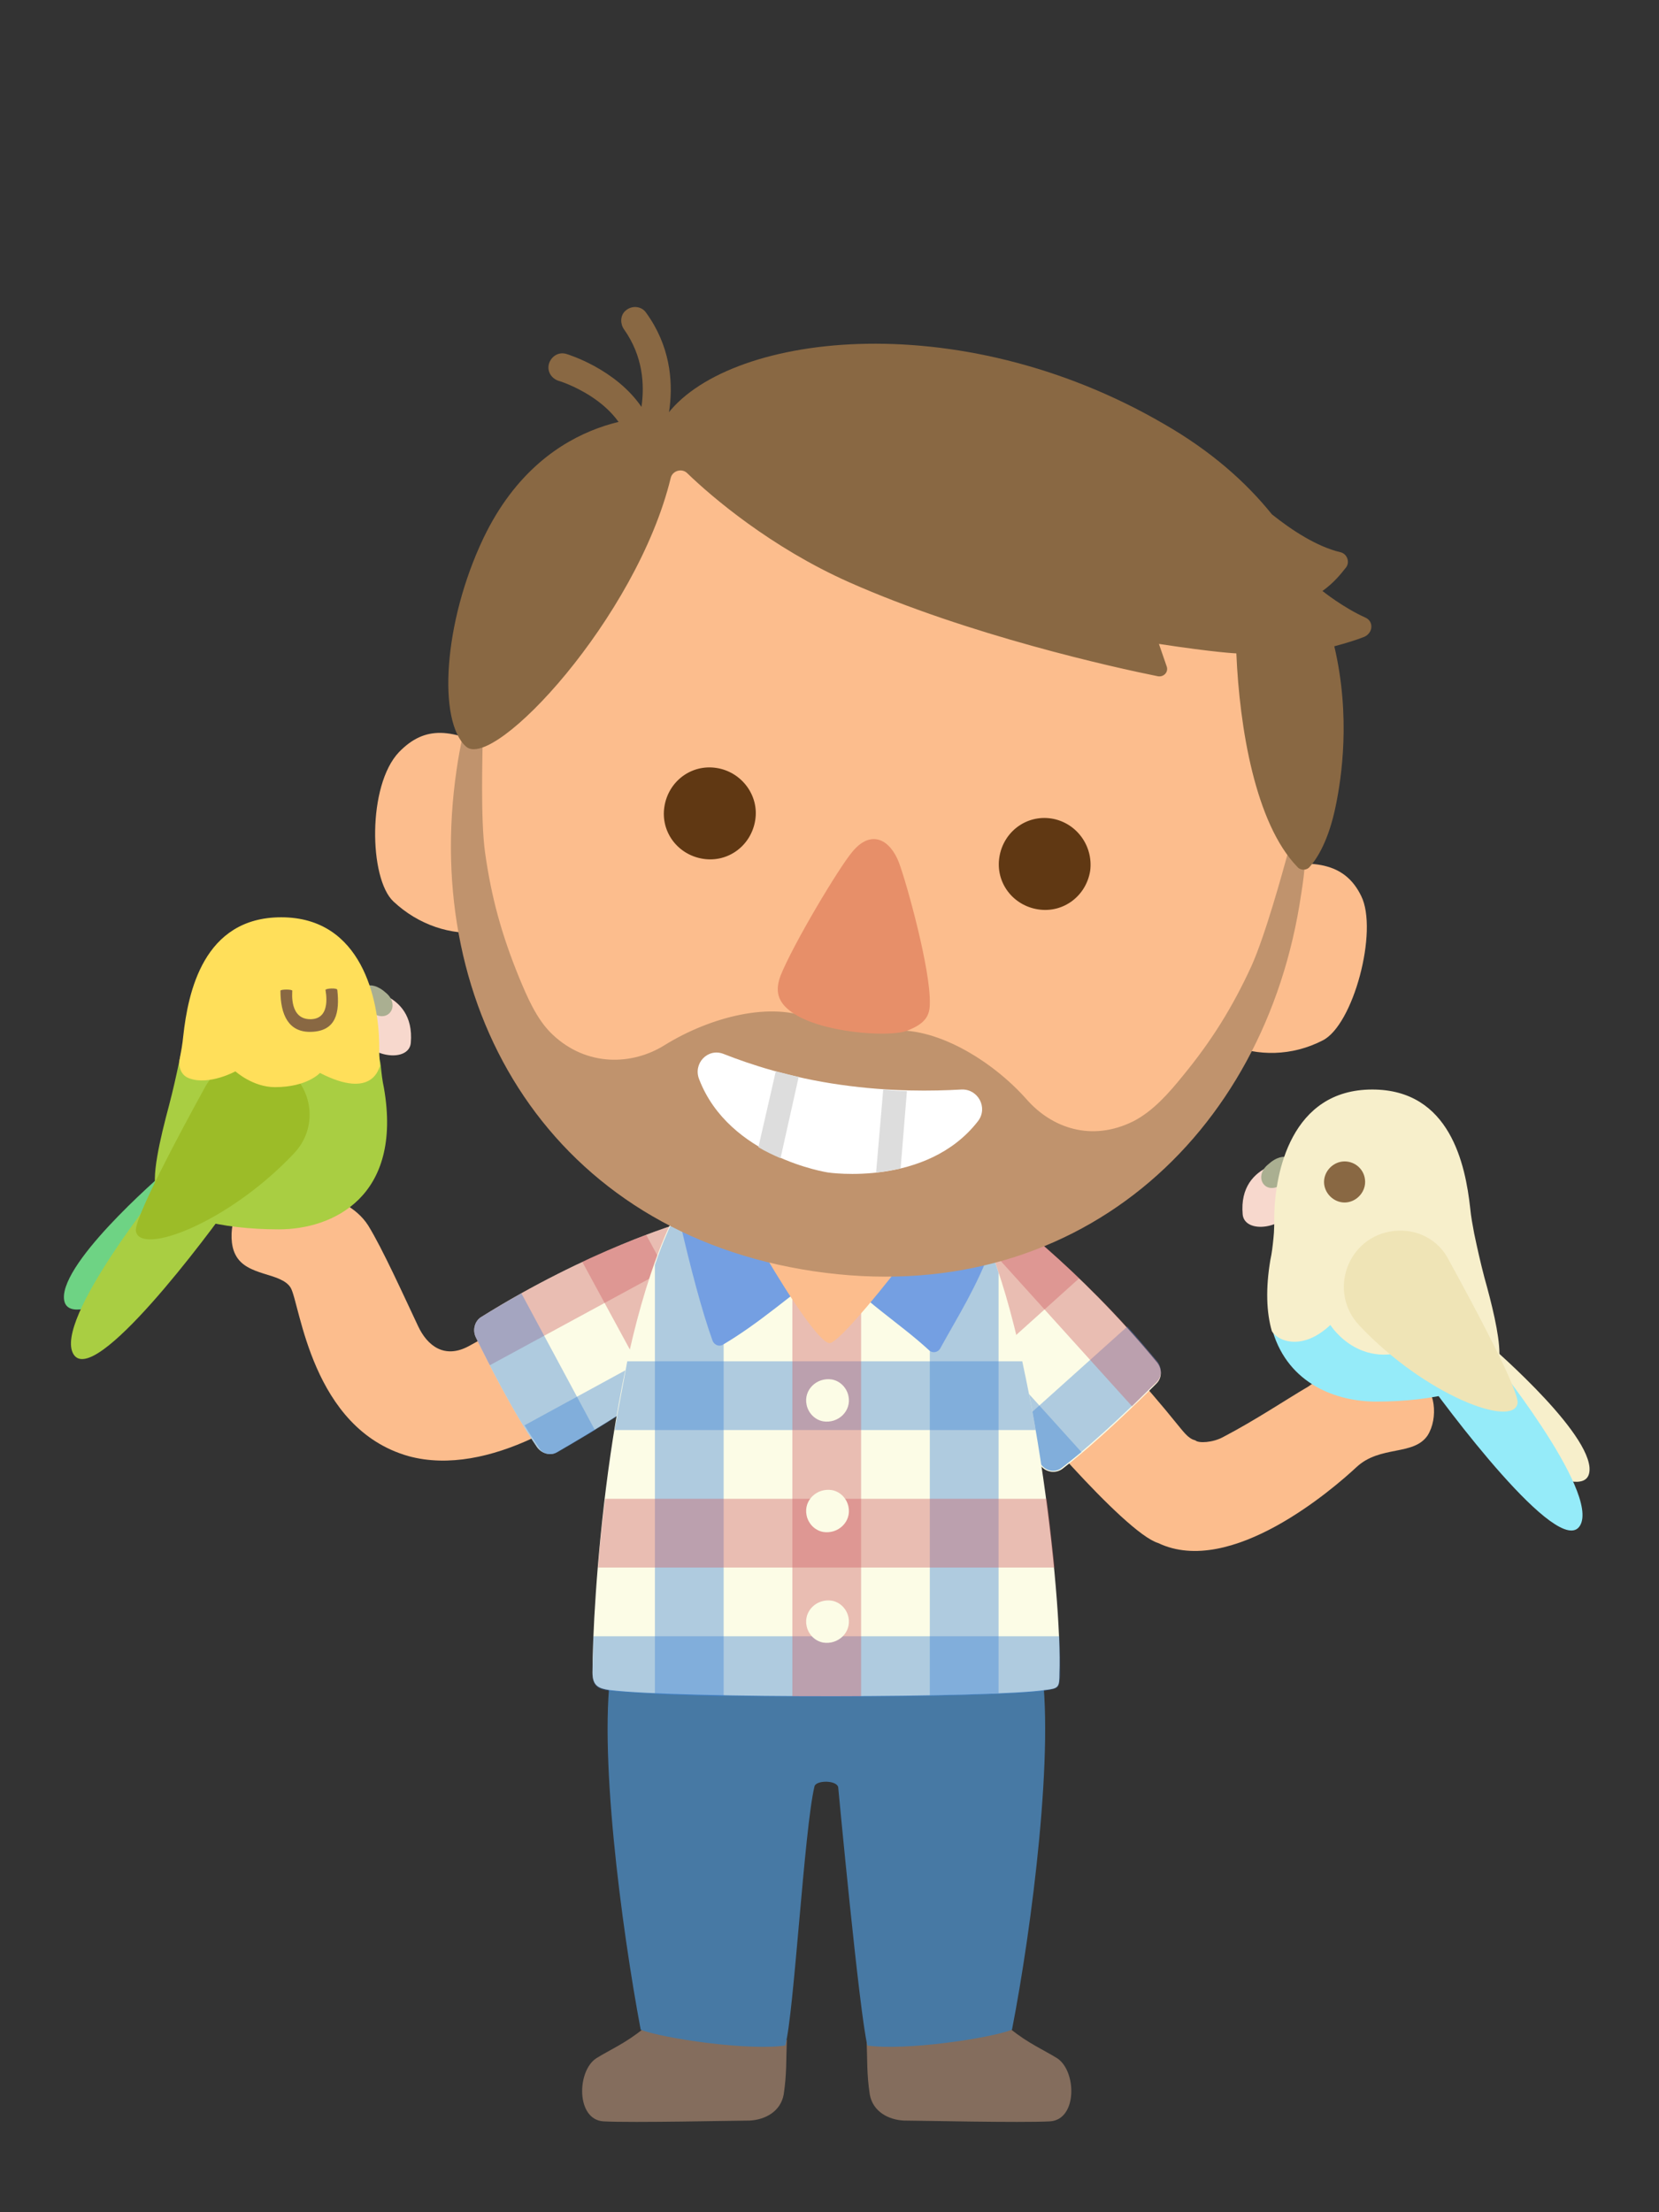 <?xml version="1.0" encoding="utf-8"?>
<!-- Generator: Adobe Illustrator 28.2.0, SVG Export Plug-In . SVG Version: 6.00 Build 0)  -->
<svg version="1.1" id="Sago_Mini_Kids" xmlns="http://www.w3.org/2000/svg" xmlns:xlink="http://www.w3.org/1999/xlink" x="0px"
	 y="0px" viewBox="0 0 210 280" style="enable-background:new 0 0 210 280;" xml:space="preserve">
<rect x="0" y="0" width="210" height="280" fill="#333333" stroke="none"/>
<style type="text/css">
	.st0{fill:#846D5D;}
	.st1{fill:#4779A4;}
	.st2{fill:#FCBD8D;}
	.st3{fill:#FCFCE6;}
	.st4{opacity:0.4;fill:#3E83D6;}
	.st5{opacity:0.4;fill:#CE5F65;}
	.st6{fill:#749FE2;}
	.st7{fill:#603813;}
	.st8{fill:#C0936D;}
	.st9{fill:#E78F69;}
	.st10{fill:#FFFFFF;}
	.st11{fill:#DDDDDD;}
	.st12{fill:#896843;}
	.st13{fill:#F7EFCB;}
	.st14{fill:#95EBF9;}
	.st15{fill:#F7D8CD;}
	.st16{fill:#AAAF91;}
	.st17{fill:#EFE4B6;}
	.st18{fill:#6ED384;}
	.st19{fill:#A9CE42;}
	.st20{fill:#9CBC28;}
	.st21{fill:#FFDF5A;}
	.st22{fill-rule:evenodd;clip-rule:evenodd;fill:#896843;}
	.st23{display:none;}
	.st24{display:inline;}
	.st25{fill:#B58D66;}
	.st26{fill:#847467;}
	.st27{fill:#1B6289;}
	.st28{fill:#009C74;}
	.st29{fill:url(#neck_00000082350920108331162500000003627411255596105635_);}
	.st30{fill:#E89069;}
	.st31{fill:#4D4D4D;}
	.st32{fill:#DBDBDB;}
	.st33{clip-path:url(#SVGID_00000110430229567109925310000015578422432405548680_);fill:#C1C1C1;}
	.st34{fill:#B3B3B3;}
	.st35{clip-path:url(#SVGID_00000165219901126461123180000007540701207097344909_);fill:#CCCCCC;}
	.st36{fill:#A0A0A0;}
	.st37{fill:#821512;}
	.st38{fill:#534741;}
	.st39{fill:#00A99D;}
	.st40{fill:#F7941E;}
	.st41{clip-path:url(#SVGID_00000173877877680860507530000008919156913555085185_);fill:#E5861F;}
	.st42{clip-path:url(#SVGID_00000055688769763905699720000017186353311406069168_);fill:#E5861F;}
	.st43{clip-path:url(#SVGID_00000142899199170727292090000010998583676948260794_);fill:#F7941E;}
	.st44{clip-path:url(#SVGID_00000085938900036046811700000001808888135785093803_);fill:#603813;}
	.st45{clip-path:url(#SVGID_00000081612877075406391170000017050380918914251163_);fill:#603813;}
	
		.st46{clip-path:url(#SVGID_00000124866685874653082740000000002649773315217581_);fill:url(#SVGID_00000101095321229475819000000005509877484186857898_);}
	.st47{clip-path:url(#SVGID_00000063599110031167915930000018042903087371555765_);fill:#FCBD8D;}
	.st48{fill:#FCBF8E;}
</style>
<g id="Minsoo">
	<g id="Mark_Cautillo_00000108274838479146333440000014610164260833153213_">
		<g id="LEGS_00000057859767262631721770000011539695338740461463_">
			<path id="SHOE_2_00000011737044292084059930000006134450939446323895_" class="st0" d="M127.9,256.8c2.2,1.8,4.3,2.7,5.9,3.7
				c2.5,1.6,2.6,7.8-0.9,8c-3.7,0.2-16.7-0.1-18.5-0.1c-1.9-0.1-3.9-1.1-4.3-3.3c-0.4-2.6-0.3-4.4-0.4-6.9
				C112.7,258.1,127.9,256.8,127.9,256.8z"/>
			<path id="SHOE_1_00000070829221826326591380000013362570994236902786_" class="st0" d="M81.4,256.8c-2.2,1.8-4.3,2.7-5.9,3.7
				c-2.5,1.6-2.6,7.8,0.9,8c3.7,0.2,16.7-0.1,18.5-0.1c1.9-0.1,3.9-1.1,4.3-3.3c0.4-2.6,0.3-4.4,0.4-6.9
				C96.6,258.1,81.4,256.8,81.4,256.8z"/>
			<path id="pants_00000039812427311125151670000005334616190832754346_" class="st1" d="M131.7,210.2l-54.2,0.2
				c-1.9,10.6,1.2,33.7,3.6,46.5c2.8,1.1,13.7,2.7,18.3,2c1.1-3.9,2.4-27.4,3.7-32.8c0.2-0.8,2.8-0.8,3,0.1c0,0,2.7,28.8,3.7,32.7
				c4.7,0.7,15.5-0.9,18.3-2C130.6,244.1,133.6,220.8,131.7,210.2z"/>
		</g>
		<g id="TORSO_00000156577761530659400560000017208677846735631285_">
			<g id="ARMS_00000015339652502679703000000007525501743385810359_">
				<path id="ARM_1_00000119084507586279862010000005734991170277328268_" class="st2" d="M82.2,157.5
					c-11.9,6.6-19.2,10.9-22.9,12.9c-3,1.6-5.2,0-6.4-2.6c-1.7-3.6-4.5-9.8-6.3-12.7c-3-4.7-11.5-5.2-14.6-4.1
					c-2.3,0.8-3.4,5.5-2.2,7.8c1.4,2.8,5.8,2.2,7,4.2c1.2,2.1,2.6,17.8,14.9,21.3c10.2,2.8,22.4-5.4,27.1-10
					C80.5,167.9,81.2,162,82.2,157.5z"/>
				<path id="ARM_2_00000000184922538859005490000000942675954764238229_" class="st2" d="M179.6,174.6c-2.5-1.3-10-2.1-14,0.9
					c-2.9,1.7-6.6,4.2-10.8,6.4c-1.3,0.7-3.1,0.8-3.5,0.4c-0.9-0.2-1.5-1.1-2.5-2.3c-3.2-4-7.8-8.9-17.1-20.4
					c-1.4,4.4-2.5,9.7-4.3,16.2c0.9,1.6,14.9,18.2,19.2,19.5c9.2,4.4,22.2-6.9,25.1-9.6l0,0c3-2.8,7.2-1.4,9-4
					C182.1,179.5,181.7,175.7,179.6,174.6z"/>
			</g>
			<g id="shirt_00000135656417556662102270000011166516616731230850_">
				<g id="sleeves_00000098185858088682026670000010265232100580668055_">
					<g id="ARM_1_00000152969402979734080130000006139070692411050389_">
						<path class="st3" d="M86.1,154.8c0,0-11.6,3.4-25.2,11.9c-0.8,0.5-1.1,1.6-0.7,2.5c1.4,2.9,4.6,9.3,7.8,14
							c0.6,0.8,1.7,1.1,2.5,0.6c3.8-2.2,13.7-8,17.3-12C92.3,166.7,86.1,154.8,86.1,154.8z"/>
						<g id="plaid_00000115497458942619405610000008708342607282458031_">
							<path class="st4" d="M70.6,183.8c3.8-2.2,13.7-8,17.3-12c1-1.1,1.4-2.5,1.6-4l-23.1,12.6c0.6,1,1.2,1.9,1.8,2.8
								C68.6,184,69.7,184.3,70.6,183.8z"/>
							<path class="st5" d="M86.1,154.8c0,0-11.6,3.4-25.2,11.9c-0.8,0.5-1.1,1.6-0.7,2.5c0.4,0.9,1.1,2.2,1.8,3.6l25.8-14
								C87,156.5,86.1,154.8,86.1,154.8z"/>
							<path class="st5" d="M81.8,156.3c-2.1,0.8-4.9,1.9-8.1,3.4l8.9,16.4c2.1-1.5,4-3.1,5.2-4.4c0.6-0.6,0.9-1.4,1.2-2.1
								L81.8,156.3z"/>
							<path class="st4" d="M66,163.7c-1.6,0.9-3.3,1.9-5.1,3c-0.8,0.5-1.1,1.6-0.7,2.5c1.4,2.9,4.6,9.3,7.8,14
								c0.6,0.8,1.7,1.1,2.5,0.6c1.2-0.7,2.9-1.7,4.8-2.8L66,163.7z"/>
						</g>
					</g>
					<g id="ARM_2_00000069388387455714248850000013911470804748071341_">
						<path class="st3" d="M126.4,153.1c0,0,9.9,7,20.1,19.4c0.6,0.8,0.6,1.9-0.1,2.6c-2.3,2.3-7.4,7.3-11.9,10.8
							c-0.8,0.6-1.9,0.5-2.6-0.2c-2.9-3.3-10.4-11.9-12.5-16.9C116.7,162.3,126.4,153.1,126.4,153.1z"/>
						<g id="plaid_00000075155465586979697720000013570085673817115790_">
							<path class="st4" d="M119.2,164.2c-0.4,1.5-0.4,3,0.2,4.4c2.1,5,9.6,13.7,12.5,16.9c0.7,0.8,1.8,0.9,2.6,0.2
								c0.8-0.6,1.6-1.3,2.4-1.9L119.2,164.2z"/>
							<path class="st4" d="M131.9,185.5c0.7,0.8,1.8,0.9,2.6,0.2c4.5-3.5,9.6-8.5,11.9-10.8c0.7-0.7,0.7-1.8,0.1-2.6
								c-1.3-1.5-2.5-3-3.8-4.4l-14.6,13.1C129.6,183,131,184.5,131.9,185.5z"/>
							<path class="st5" d="M126.4,153.1c0,0-1.3,1.2-2.8,3.1l19.7,21.8c1.2-1.2,2.3-2.3,3.1-3c0.7-0.7,0.7-1.8,0.1-2.6
								C136.3,160.1,126.4,153.1,126.4,153.1z"/>
							<path class="st5" d="M130.1,156l-11.2,10.1c0,0.9,0.1,1.7,0.4,2.5c0.7,1.6,1.9,3.6,3.4,5.7l13.9-12.5
								C134.1,159.4,131.9,157.4,130.1,156z"/>
						</g>
					</g>
				</g>
				<g id="torso_00000076588525055055452950000001172109926021629336_">
					<g id="shirt_00000047777818076610996190000007400068063241552771_">
						<path id="shirt_00000132056239537655168740000000725930404698736042_" class="st3" d="M132.3,213.9c-6.4,1-46.3,1.1-55.2,0
							c-1.3-0.2-2.1-0.5-2.1-2.2c0-8.5,1.9-40.4,10.2-57.5c9.3-11.4,33.1-12.6,38.5,0.2c7.1,13.8,10.8,48.1,10.4,57.4
							C134.1,213.6,134,213.7,132.3,213.9z"/>
						<g id="plaid_00000024690577191178091300000005009983278097701024_">
							<path class="st4" d="M82.9,214.4c2.5,0.1,5.5,0.2,8.7,0.3v-65.5c-2.5,1.4-4.7,3.1-6.4,5.2c-0.8,1.7-1.6,3.6-2.3,5.7V214.4z"
								/>
							<path class="st4" d="M117.7,214.6c3.3-0.1,6.3-0.1,8.7-0.3v-53.2c-0.8-2.5-1.7-4.8-2.7-6.6c-1.2-2.9-3.4-5.1-6-6.6V214.6z"/>
							<path class="st4" d="M77.8,181h53.3c-0.5-2.9-1.1-5.9-1.7-8.7h-50C78.9,175.1,78.3,178.1,77.8,181z"/>
							<path class="st4" d="M75,211.8c0,1.7,0.8,2,2.1,2.2c8.8,1.1,48.8,1,55.2,0c1.7-0.3,1.8-0.3,1.9-2c0-1.2,0-2.9-0.1-4.9h-59
								C75.1,209,75,210.6,75,211.8z"/>
							<path class="st5" d="M100.3,145.9v68.8c2.9,0,5.8,0,8.7,0v-69.3C106.2,145.2,103.3,145.4,100.3,145.9z"/>
							<path class="st5" d="M75.7,198.4h57.8c-0.3-2.7-0.6-5.7-1-8.7H76.6C76.2,192.7,75.9,195.7,75.7,198.4z"/>
						</g>
					</g>
					<g id="buttons_00000018210667685057510050000008804266921421908159_">
						<path class="st3" d="M107.4,176.7c0.4,1.9-1.3,3.5-3.2,3.2c-1.1-0.2-1.9-1.1-2.1-2.1c-0.4-1.9,1.3-3.5,3.2-3.2
							C106.4,174.8,107.2,175.7,107.4,176.7z"/>
						<path class="st3" d="M107.4,190.7c0.4,1.9-1.3,3.5-3.2,3.2c-1.1-0.2-1.9-1.1-2.1-2.1c-0.4-1.9,1.3-3.5,3.2-3.2
							C106.4,188.8,107.2,189.7,107.4,190.7z"/>
						<path class="st3" d="M107.4,204.7c0.4,1.9-1.3,3.5-3.2,3.2c-1.1-0.2-1.9-1.1-2.1-2.1c-0.4-1.9,1.3-3.5,3.2-3.2
							C106.4,202.8,107.2,203.7,107.4,204.7z"/>
					</g>
					<g id="collar_00000124141739400931627620000002925449515192844172_">
						<path id="collar_00000054958320888398126610000017001829840910069427_" class="st6" d="M87.3,152.9l37.2,3
							c0.8,0.1,1.4,0.9,1.1,1.7c-2,5.4-4.3,8.9-6.6,13.1c-0.3,0.5-1,0.6-1.4,0.2c-3.9-3.6-8.4-6.2-12.3-10.8
							c-5.1,3.7-9.2,7.4-13.8,10.1c-0.5,0.3-1.1,0-1.3-0.5c-1.4-3.9-2.8-9.3-4.2-15.3C85.7,153.7,86.4,152.9,87.3,152.9z"/>
						<path id="chest_00000099638175335552917500000003109181603933159297_" class="st2" d="M121.5,148.9
							c0.6,1.1-14.7,21.2-16.5,21.1c-2.4-0.1-14.7-21.9-14-22.9c0.1-0.1,7.9,1,15.3,1.4C114,149,121.4,148.7,121.5,148.9z"/>
					</g>
				</g>
			</g>
		</g>
		<g id="HEAD_00000169559266576478896570000015775904042665416338_">
			<g id="head_00000164486701237290485940000001984295299926697121_">
				<g id="ears_00000124867066123676032120000013551615601506065299_">
					<path class="st2" d="M63,95.2c-5.8-3.1-9.2-3.4-12.5,0c-4,4.2-3.8,16-0.7,18.9c3.2,3,7.3,4.3,11.1,3.9L63,95.2z"/>
					<path class="st2" d="M160.4,109.8c6.4-1.2,10-0.3,11.9,3.6c2.2,4.4-1,16.4-4.9,18.3c-3.9,2-8.2,2-11.8,0.5L160.4,109.8z"/>
				</g>
				<path id="face_00000011021166819220329420000000681753610491581111_" class="st2" d="M164.7,113.2c-4.6,30.8-28.7,52-61.6,47.1
					c-32.9-4.9-49.7-32.3-45.1-63.1c4.6-30.8,32.2-52.1,61.6-47.7C149.2,53.9,169.3,82.4,164.7,113.2z"/>
			</g>
			<g id="eyes_00000013178694584652624190000015855388397383342212_">
				<path class="st7" d="M138,110.2c-0.5,3.2-3.4,5.4-6.6,4.9c-3.2-0.5-5.4-3.4-4.9-6.6c0.5-3.2,3.4-5.4,6.6-4.9
					C136.2,104.1,138.4,107,138,110.2z"/>
				<path class="st7" d="M95.6,103.8c-0.5,3.2-3.4,5.4-6.6,4.9c-3.2-0.5-5.4-3.4-4.9-6.6c0.5-3.2,3.4-5.4,6.6-4.9
					C93.9,97.7,96.1,100.7,95.6,103.8z"/>
			</g>
			<path id="beard_00000022545208728198825440000015242385566064948653_" class="st8" d="M165.3,104.3c-0.2,0-0.7-1.5-2.4,4.1
				c-0.5,1.8-2.7,9.9-4.5,13.9c-2.4,5.2-5,9.4-8.7,13.9c-1.7,2.1-3.7,4.4-6.2,5.7c-5.4,2.7-10.4,0.8-13.5-2.7
				c-4.5-5.1-11.8-9.4-17.4-8.7c-1.2,0.2-3.1,0-4.5-0.3l-0.9-0.1c-1.5-0.2-3.3-0.5-4.4-1.1c-5.1-2.3-12.9-0.3-18.7,3.3
				c-4,2.5-9.8,2.8-14.2-1.4c-2-1.9-3.2-4.8-4.2-7.2c-2.2-5.4-3.5-10.1-4.3-15.8c-0.6-4.3-0.3-12.7-0.3-14.6
				c0.1-5.9-0.9-4.6-1.1-4.6c-0.1,0-0.3,0.2-0.4,0.6c-0.8,2.6-1.4,5.3-1.8,8.1C53.3,128,70,156,103,160.9s57.2-17,61.7-47.7
				C165.2,110.2,165.4,107.3,165.3,104.3C165.3,104.3,165.3,104.3,165.3,104.3z"/>
			<path id="nose_00000044862278245349714710000014136291459821473204_" class="st9" d="M107.9,107.8c2.4-2.9,4.8-1.5,5.9,1.4
				c1,2.7,4,13.5,3.9,17.8c0,1.6-0.6,2.6-3,3.5c-2.4,0.8-10.9,0.2-14.5-2.4c-1.8-1.3-2.1-2.7-1.4-4.6
				C100.4,119.5,106.2,109.8,107.9,107.8z"/>
			<g id="mouth_00000045602747911878269400000008609033513307915911_">
				<path id="teeth_00000103966821971400631300000016697386405109475761_" class="st10" d="M121.7,137.9c-3.6,0.2-9,0.3-15.3-0.6
					c-6.4-0.9-11.5-2.6-14.8-3.9c-2-0.8-3.9,1.2-3.1,3.2c3.8,9.9,16.3,11.8,16.3,11.8s12.5,1.9,19-6.5
					C125.1,140.2,123.8,137.8,121.7,137.9z"/>
				<path id="lines_00000060729425490052549870000001427614084195553675_" class="st11" d="M98.2,135.6c0.9,0.2,1.9,0.5,2.9,0.7
					l-2.3,10.3c-0.9-0.4-1.8-0.8-2.8-1.4L98.2,135.6z M110.9,148.4c1-0.1,2-0.3,3.1-0.5l0.8-9.8c-1,0-2-0.1-3-0.2L110.9,148.4z"/>
			</g>
			<g id="hair_00000120559017896581173630000009505289170714182032_">
				<path class="st12" d="M83.1,57.5c-0.8,1.5-3,1.2-3.3-0.5l0,0c-1-6.3-9-8.8-9.1-8.8c-0.9-0.3-1.5-1.2-1.2-2.2
					c0.3-0.9,1.2-1.5,2.2-1.2c0.3,0.1,6.2,1.9,9.5,6.7c0.4-2.8,0.2-6.4-2.2-9.8c-0.5-0.7-0.5-1.7,0.1-2.3c0.8-0.8,2.1-0.7,2.7,0.2
					C87.8,47.9,83.3,57.1,83.1,57.5L83.1,57.5z"/>
				<path class="st12" d="M172.9,78.2c-2.9-1.3-5.5-3.4-5.5-3.4c1.4-1,2.3-2.1,3-3c0.5-0.7,0.1-1.7-0.7-1.9c-3-0.7-6.2-2.8-8.7-4.8
					c-3.3-4.1-7.7-8-13.6-11.4C121,38.3,91.6,42.3,84.2,52.8c0,0-15-1.4-23,15.3c-5.1,10.7-5.8,23.2-2.2,26.4
					c3.5,3.1,21.6-16.3,25.9-34c0.2-0.9,1.4-1.3,2.1-0.6c3.1,3,10.6,9.4,20.5,13.8c15.1,6.7,33.6,10.8,39.1,11.9
					c0.7,0.1,1.3-0.5,1.1-1.2l-1-2.9c7.2,1.1,9.8,1.2,9.8,1.2c0.4,9.4,2.4,21.5,7.7,27c0.4,0.5,1.2,0.5,1.6,0c0.9-1,2.4-3.3,3.3-7.8
					c0.7-3.4,1.9-11.2-0.2-20.1c1.5-0.4,2.8-0.8,3.8-1.2C173.8,80.1,173.9,78.7,172.9,78.2z"/>
			</g>
		</g>
		<g id="budgies_00000183237847736152041890000006921519927747196578_">
			<g id="white_00000088112612121214639330000007057888614359877812_">
				<g id="body_00000176039118528879894180000016307415247879824311_">
					<g id="tail_00000067933815249478026860000007186724474625728411_">
						<path class="st13" d="M187.8,169.6c0,0,12.9,10.9,13.4,16.1c0.4,5.2-11-2.2-11-2.2L187.8,169.6z"/>
						<path class="st14" d="M188.4,171.3c0,0,14.2,17.5,11.6,21.8c-2.6,4.3-17.1-15.1-20.3-19.7
							C176.6,168.8,188.4,171.3,188.4,171.3z"/>
					</g>
					<g id="beak_00000081626488697635375820000013108734147215469744_">
						<path class="st15" d="M164.3,146.8c0,0-7.6,0-7,6.9c0.2,2.2,4.2,2.1,6.2-0.3C164.7,152,164.3,146.8,164.3,146.8z"/>
						<path class="st16" d="M163.7,148.3c0.4-0.7,0.1-1.6-0.6-1.8c-0.6-0.2-1.5-0.1-2.6,0.9C158.2,149.3,161,152.5,163.7,148.3z"/>
					</g>
					<path id="body_00000106868704388863525260000016657843530344325293_" class="st14" d="M187.4,161.6c-0.5-1.9-0.9-3.7-1.3-5.6
						c-0.2-1.1-0.4-2.1-0.5-3.2c-0.6-5.4-2-14.5-11.9-14.5c-10.3,0-11.7,10.6-11.8,15.9c0,1,0,2-0.1,2.9c-0.1,1-0.2,1.9-0.4,2.8
						c-0.6,3.7-1,6.2-0.3,8.6c2,6.7,8.1,8.9,13.1,8.9c7.3,0,14.1-1.6,15.4-4.6C190.3,171.1,188.6,165.8,187.4,161.6z"/>
					<g id="head_00000091703709843320825230000016142621588490148263_">
						<path class="st13" d="M168.4,167.7c0,0,4.1,6.6,11.8,2.3c0,0,6.1,4.1,9.6,1.9c0,0,0-0.6,0-0.6c0-2.4-1-6.4-1.9-9.6
							c-0.5-1.9-0.9-3.7-1.3-5.6c-0.2-1.1-0.4-2.1-0.5-3.2c-0.6-5.4-2.5-15-12.4-15c-10.3,0-12.3,10.6-12.4,15.9c0,1,0,2-0.1,2.9
							c-0.1,1-0.2,1.9-0.4,2.8c-0.6,3.6-0.5,6.6,0.2,9C161.8,169.8,164.9,171,168.4,167.7z"/>
					</g>
					<path id="wing_00000080208810261376217070000005815114504912575630_" class="st17" d="M176.5,155.8L176.5,155.8
						c-5.9,0.6-8.5,7.7-4.4,12c8.3,8.8,19.5,13,20,9.8c0.2-1.6-5.4-12.1-8.7-18.1C182.1,156.9,179.4,155.5,176.5,155.8z"/>
				</g>
				<path id="eye_00000000203352720681142570000008956654030122879107_" class="st12" d="M172.8,149.6c0,1.4-1.2,2.6-2.6,2.6
					c-1.4,0-2.6-1.2-2.6-2.6s1.2-2.6,2.6-2.6C171.6,147,172.8,148.1,172.8,149.6z"/>
			</g>
			<g id="green_00000125585379077317755670000003058402791103179440_">
				<g id="body_00000005970629497248509080000017499761433558010256_">
					<g id="tail_00000022538363315504399380000008422190290612380068_">
						<path class="st18" d="M21.5,147.8c0,0-12.9,10.9-13.4,16.1c-0.4,5.2,11-2.2,11-2.2L21.5,147.8z"/>
						<path class="st19" d="M20.9,149.6c0,0-14.2,17.5-11.6,21.8c2.6,4.3,17.1-15.1,20.3-19.7C32.8,147.1,20.9,149.6,20.9,149.6z"/>
					</g>
					<g id="beak_00000121998553898089682530000010388071083034032532_">
						<path class="st15" d="M45,125.1c0,0,7.6,0,7,6.9c-0.2,2.2-4.2,2.1-6.2-0.3C44.6,130.3,45,125.1,45,125.1z"/>
						<path class="st16" d="M45.7,126.6c-0.4-0.7-0.1-1.6,0.6-1.8c0.6-0.2,1.5-0.1,2.6,0.9C51.1,127.6,48.3,130.7,45.7,126.6z"/>
					</g>
					<path id="body_00000130611179853083999750000000812412526908209576_" class="st19" d="M21.4,139.9c0.5-1.9,0.9-3.7,1.3-5.6
						c0.2-1.1,0.6-2.2,0.8-3.3c0.6-5.4,2.2-14.6,12.1-14.6c10.3,0,12,10.2,12.1,15.5c0,1,0.4,2,0.5,3c0.1,1,0.2,1.9,0.4,2.8
						c2.4,13.8-6.5,17.9-13.3,17.9c-7.3,0-14.1-1.6-15.4-4.6C19,149.4,20.3,144,21.4,139.9z"/>
					<path id="wing_00000176032404366521260160000007035316260320267699_" class="st20" d="M32.8,134L32.8,134
						c5.9,0.6,8.5,7.7,4.4,12c-8.3,8.8-19.5,13-20,9.8c-0.2-1.6,5.4-12.1,8.7-18.1C27.2,135.2,30,133.8,32.8,134z"/>
					<path id="head_00000067946917445413346270000015378770219807034295_" class="st21" d="M40.5,135.8c0,0-1.6,1.8-5.7,1.8
						c-2.8,0-5-2-5-2s-3.3,1.8-5.8,0.9c-1.5-0.5-1.3-2.2-1.3-2.2c0.2-1.1,0.4-2.1,0.5-3.2c0.6-5.4,2.5-15,12.4-15
						c10.3,0,12.3,10.6,12.4,15.9c0,1,0,2,0.1,2.9C48,135,47.3,139.3,40.5,135.8z"/>
				</g>
				<path id="eye_00000016054826647505829390000004650326924068093852_" class="st22" d="M35.5,125.4c0-0.2,1.5-0.2,1.5,0
					c0,0.2-0.4,3.7,2.4,3.6c2.6-0.1,1.8-3.6,1.8-3.7c0-0.2,1.5-0.3,1.5,0c0.3,2.8-0.1,5.2-3.3,5.3C36.5,130.7,35.5,128.4,35.5,125.4
					z"/>
			</g>
		</g>
	</g>
</g>
<g id="Danielle" class="st23">
	<g class="st24">
		<path id="back_hair_1_" class="st25" d="M143.7,102.1c-2-24.5-17.7-57.9-59.8-57.4c-43.3,0.5-59.5,40.2-61,57.8
			c-0.6,7.4,3.2,17.6,4.3,29.2c1,10.2-12.3,25.7-11.1,34.5c1.3,9.7,3.2,13.5,3.2,16c0,7.3-3.4,19-5.7,21.3c-1,1,0.9,1.3,3,2.7
			c6.5,4.2,10.7,0.7,16.1,0.2c5.5-0.5,8.6,5,17,4s9.5-4.7,12.9-5.2c2-0.3,25.1,6.7,35.7,1.2c4.6-2.4,13,3.3,18.7,3.7
			c5.5,0.3,8.8-3.2,13.7-4.3c4.3-1,10.4,4,20-0.3c2.3-1,2.7-1.2,1.5-2.2c-3-2.3-7.7-4.7-7.5-14.5c0.1-2.7,2.7-14.3,3-24.3
			c0.3-9.6-9.3-20.5-8.2-31.7C140.7,121.7,144.2,108.5,143.7,102.1z"/>
		<g>
			<path class="st26" d="M103.1,259.2c2.5,0.8,6.9,2,9,2.9c2.3,1,3.1,7.1,0.2,7.7c-2.5,0.6-19.4-0.1-20.7-0.5s-2.2-0.9-2.4-2.9
				c-0.2-1.5-0.1-5.9-0.1-6.6C89,259.8,102.4,259,103.1,259.2z"/>
			<path class="st26" d="M63,259.2c-2.5,0.8-6.9,2-9,2.9c-2.3,1-3.1,7.1-0.2,7.7c2.5,0.6,19.4-0.1,20.7-0.5s2.2-0.9,2.4-2.9
				c0.2-1.5,0.1-5.9,0.1-6.6C77.1,259.8,63.7,259,63,259.2z"/>
			<path class="st27" d="M57.2,211.4c0,1.9,3.4,41.3,4.6,47.9c4.4,2,14,0.8,15.5,0.5c1-6.8,2.2-32.2,2.2-32.2l7.8,0.2
				c0,0,0.7,29.8,1.7,32.5c6.3,1.1,13.2,0.6,15.3-0.5c2-10.6,5.1-41.4,5.3-48L57.2,211.4z"/>
		</g>
		<path class="st2" d="M62,178.5c-5.2,2.8-14,7.5-16.8,9.5c-1.8,1.2-2.3,3.3-1.2,5c2.2,3.8,4.2,6.2,6.5,9.2c1.3,1.7,3.5,3.8,4.2,7
			c1,4.2-3.5,6.5-7.2,7.5c-1.9,0.5-6-0.2-5.5-5.2c0.1-1-10.4-14.1-12.5-19.2c-2.5-6-0.2-11.2,3.2-14.2c3-2.5,27-16.2,31-16.5
			C63.3,167.5,62.5,175,62,178.5z"/>
		<path class="st2" d="M104.9,162.1c7,8,17.5,17,21,19.5c2.9,2.1,3.7,1.2,4.5-1.5c1-3.7,2.6-10.7,4.8-13.4
			c3.7-4.5,12.8-5.1,15.8-3.6c2.2,1.1,2.8,6.1,1.3,8.3c-1.8,2.8-6.5,2.7-8,4.7s-0.3,19-13.5,21c-10.9,1.6-19.5-7.5-23.7-12.8
			C106.1,177.4,105.4,166.9,104.9,162.1z"/>
		<path id="shirt_2_" class="st28" d="M83.2,158.9c-3,0-18.6,0.7-23.3,3.4c-0.2,3.2-5.9,47.3-5.9,49.8s0.5,4.2,2.2,4.4
			c3.9,0.6,48.9,0.7,54,0c1.5-0.2,2.2-1,2.2-3.9c0-2.5-6.2-46.6-6.7-50.3C100.6,160.1,86.9,158.9,83.2,158.9z"/>
		
			<linearGradient id="neck_00000033355390246757794260000017088601751157546140_" gradientUnits="userSpaceOnUse" x1="83.091" y1="106.27" x2="83.513" y2="124.415" gradientTransform="matrix(1 0 0 -1 0 282)">
			<stop  offset="0" style="stop-color:#FCBD8D"/>
			<stop  offset="0.264" style="stop-color:#FABB8A"/>
			<stop  offset="0.458" style="stop-color:#F3B381"/>
			<stop  offset="0.63" style="stop-color:#E7A771"/>
			<stop  offset="0.79" style="stop-color:#D7955A"/>
			<stop  offset="0.939" style="stop-color:#C17E3D"/>
			<stop  offset="1" style="stop-color:#B7732F"/>
		</linearGradient>
		<path id="neck_1_" style="fill:url(#neck_00000033355390246757794260000017088601751157546140_);" d="M69.6,160.7
			c0,2.8-1.1,10.6-0.3,13.6c0.6,2.3,1.8,3.6,5.9,4.4c5.3,1.1,11,1.1,15.9,0.4c2.8-0.4,6-1.9,6.2-5c0.3-5-0.3-11.7-0.3-13.9
			L69.6,160.7z"/>
		<g id="head_1_">
			<path class="st2" d="M131.4,114.4c-0.5,28.7-21.5,48.1-48.1,48.1c-26.5,0-48.1-21.5-48.1-48.1C35.2,87.8,52,57,85.2,57
				C119.1,57,131.9,83.5,131.4,114.4z"/>
			<path class="st7" d="M83,142.3c-4.2,0-8.3-1.5-11.3-4.5c-0.7-0.7-0.7-1.9,0-2.6c0.7-0.7,1.9-0.7,2.6,0c4.4,4.4,12.5,4.5,17.9,0.2
				c0.8-0.6,1.9-0.5,2.5,0.3s0.5,1.9-0.3,2.5C91.1,141,87,142.3,83,142.3z"/>
			<path class="st30" d="M80.5,114.8c1-2,4.4-2.2,5.4,0.1c1.1,2.5,3.7,8.4,4.2,11.5c0.3,1.6-0.3,3.1-2.6,3.4c-3.2,0.4-5.9,0.1-8.8,0
				c-2.4-0.1-3.4-1.5-3.1-3.1C76.3,124.1,79.8,116.3,80.5,114.8z"/>
			<g>
				<circle class="st7" cx="105" cy="107.6" r="5.8"/>
				<circle class="st7" cx="62.2" cy="107.6" r="5.8"/>
			</g>
		</g>
		<g>
			<path class="st31" d="M106,120.7c-0.1,0-0.2,0-0.2,0c-12.8,0-14.8-1.7-15.5-2.2c-4.4-3.6-4.9-15.9-4-21.8l5.4,0.9
				c-1,6.3,0.3,15,2,16.6c3,1.3,21,1.4,24.6,0.1c1.3-1.9,2.2-11.9,1.1-15.6l5.3-1.6c1.2,4.2,1.2,19.2-3.5,21.9
				C118.5,120.5,109.8,120.7,106,120.7z M118.2,114.4L118.2,114.4L118.2,114.4z"/>
			<path class="st31" d="M59.8,120.7c-3.9,0-12.5-0.2-15.2-1.7c-4.7-2.7-4.7-17.7-3.5-21.9l5.3,1.6c-1.1,3.8-0.2,13.7,1.1,15.7
				c3.4,1.3,21.6,1.2,24.6-0.1c1.7-1.7,3-10.3,2-16.6l5.4-0.9c0.9,5.9,0.4,18.2-4,21.8c-0.7,0.5-2.6,2.2-15.5,2.2
				C60,120.7,59.9,120.7,59.8,120.7z M47.6,114.4L47.6,114.4L47.6,114.4z"/>
			<path class="st31" d="M126,100.1H39c-1.6,0-2.8-1.3-2.8-2.8s1.3-2.8,2.8-2.8h87c1.6,0,2.8,1.3,2.8,2.8S127.6,100.1,126,100.1z"/>
		</g>
		<path id="hair_front_2_" class="st25" d="M31.8,103.5c8.2-2,21.7-10.2,34.2-20.7c1.4-1.2,2.3,8.3,4,8c2.9-0.6,14-3.1,18.7-8
			c1.4-1.4-2,7.5,0,7.3c7.1-0.4,19.3-8.5,22-11.3c6.6,17.2,20.4,20.9,21.1,38.2c5.7-18.3-4-62.2-33.1-64.4
			C69.5,50.4,31.8,68.2,31.8,103.5z"/>
		<g>
			<g>
				<g>
					<path id="SVGID_1_" class="st32" d="M158.1,120.5c0.6-2.1,2.1-3.9,4.8-3.9c3.6,0,29.3,2.1,31.7,2.7s2.4,1.5,1.8,3.9
						c-1.2,4.8-12,38.6-12,38.6l-37.1-3C147.3,158.8,157.5,122.6,158.1,120.5z"/>
				</g>
				<g>
					<defs>
						<path id="SVGID_00000093155557840790896890000008649289365579647894_" d="M158.1,120.5c0.6-2.1,2.1-3.9,4.8-3.9
							c3.6,0,29.3,2.1,31.7,2.7s2.4,1.5,1.8,3.9c-1.2,4.8-12,38.6-12,38.6l-37.1-3C147.3,158.8,157.5,122.6,158.1,120.5z"/>
					</defs>
					<clipPath id="SVGID_00000129171674604619542100000013462766488732196777_">
						<use xlink:href="#SVGID_00000093155557840790896890000008649289365579647894_"  style="overflow:visible;"/>
					</clipPath>
					<polygon style="clip-path:url(#SVGID_00000129171674604619542100000013462766488732196777_);fill:#C1C1C1;" points="
						153.4,112.1 165,112.5 150.7,160.6 139.8,160.5 					"/>
				</g>
			</g>
			<g>
				<g>
					<path id="SVGID_3_" class="st34" d="M119.8,157.6c-0.1-2,0.6-3,3.3-3c2.8,0,55.4,2.7,58.7,2.7c2.7,0,3.9,0.3,3.9,2.1
						s-0.2,2-0.2,3.1c0,2.4-1.8,2.7-3.9,2.7c-5.2,0-56.7-2.4-58.7-2.4s-3-0.6-3-2.7C119.8,158.5,119.8,159.2,119.8,157.6z"/>
				</g>
				<g>
					<defs>
						<path id="SVGID_00000084525473315545434440000008144507005748433541_" d="M119.8,157.6c-0.1-2,0.6-3,3.3-3
							c2.8,0,55.4,2.7,58.7,2.7c2.7,0,3.9,0.3,3.9,2.1s-0.2,2-0.2,3.1c0,2.4-1.8,2.7-3.9,2.7c-5.2,0-56.7-2.4-58.7-2.4s-3-0.6-3-2.7
							C119.8,158.5,119.8,159.2,119.8,157.6z"/>
					</defs>
					<clipPath id="SVGID_00000090975740278732366340000001071482058819689118_">
						<use xlink:href="#SVGID_00000084525473315545434440000008144507005748433541_"  style="overflow:visible;"/>
					</clipPath>
					<polygon style="clip-path:url(#SVGID_00000090975740278732366340000001071482058819689118_);fill:#CCCCCC;" points="
						188.7,168.8 147.7,167.6 148.2,153.4 188.9,154.9 					"/>
				</g>
			</g>
			<path class="st34" d="M177.3,136.1c2.1-1.6,4-1.1,4.6-0.4c-2.5,1.9-3.1,4.4-0.9,4.9c0.6,2.1-2.9,4.7-3.5,4.7s-2.2-1.1-2.5-1.2
				c-0.7-0.2-1.3,1.1-2.2,0.9c-1.9-0.5-4-5.9,0-9.8C173.9,133.9,176.6,134.2,177.3,136.1z M177.4,134.5c2.4-0.4,4-2,4.1-3.9
				C179.7,130.3,177.6,132.3,177.4,134.5z"/>
			<circle class="st36" cx="162.7" cy="160.6" r="1.8"/>
			<circle class="st36" cx="156.7" cy="160.3" r="1.8"/>
		</g>
	</g>
</g>
<g id="Vanessa" class="st23">
	<g class="st24">
		<path class="st37" d="M56.8,64c4.5-7.3,18.4-23.4,47.1-23.2c28.5,0.2,40.3,17.4,44.2,24.4c15.9,28.3,11.4,65.5,7.5,88.4
			c-3.2,19,1.4,41.8,6.3,46.9c2,2.1,1.7,1.8-0.2,2.2c-5.6,1-47.1-6.3-58.7-17.4c-11.1,10.4-56.3,14.5-60.4,13.8
			c-2-0.4-5.1-0.7-2.9-2.9c7.7-7.7,15.5-24.9,10.9-46.4C45.8,127.6,39.9,91.3,56.8,64"/>
		<path class="st2" d="M126.1,226.9c-0.5,1.9-5.1,33.8-5.1,33.8l-12.8,1.9l-0.7-35.5L126.1,226.9z"/>
		<path class="st38" d="M121.2,259.2c2.5,0.8,6.9,2,9,2.9c2.3,1,3.1,7.1,0.2,7.7c-2.5,0.6-18.4-0.1-19.7-0.5s-2.2-0.9-2.4-2.9
			c-0.2-1.5-0.1-5.3-0.1-6.1C108.2,260.4,120.5,259,121.2,259.2"/>
		<path class="st2" d="M83.1,226.9c0.5,1.9,5.1,33.8,5.1,33.8l12.8,1.9l0.7-35.5L83.1,226.9z"/>
		<path class="st38" d="M88,259.2c-2.5,0.8-6.9,2-9,2.9c-2.3,1-3.1,7.1-0.2,7.7c2.5,0.6,18.4-0.1,19.7-0.5c1.3-0.4,2.2-0.9,2.4-2.9
			c0.2-1.5,0.1-5.3,0.1-6.1C101.1,260.4,88.7,259,88,259.2"/>
		<path class="st39" d="M86.3,141.8c-0.4,2-19.9,75.8-22.1,83.4c-0.9,3.1,0.4,3.9,2.5,4c6.2,0.4,69.1,1.1,72.9,1.1
			c2.5,0,4.4-0.4,3.6-3.6c-2.2-8.7-22.5-84.1-22.5-84.1L86.3,141.8z"/>
		<path class="st40" d="M83.6,179.3c-8,2.7-20.1,18.5-19.4,29.4c0.4,5.7,4.5,10.3,5.6,15c1.1,4.5-0.2,12.1-6.7,11.2
			c-6.7-0.9-6.8-7.2-5.1-11.8s0.2-5.8-1.6-6.9c-1.4-0.9-6.8-1.1-8.7,5.4c-1.8,6.2-1.2,20.2,13.6,22.5C78,246.6,79.6,228,76.9,220
			c3.3,1.6,5.4,3,6.8,3.4c2.1,0.6,3.4-1.6,1.8-3c-0.9-0.8-3.6-2.7-5.6-4.9c2.9,1.3,6.9,2.2,8,2.5c1.3,0.4,2.5-1.7,1.1-2.9
			s-5.7-4.2-8.3-5.6c0.4-1.8,1.1-4,1.9-5.9c3.1,1.4,6,2.6,6.9,2.7c1.8,0.2,3.1-1.9,1.6-2.9s-4.4-3.6-6.3-5.8c2.8,1.1,7.9,3,9.1,2.7
			c1.2-0.2,1.8-4.2,1.1-4.7C94.1,195.2,85.2,181.9,83.6,179.3"/>
		<g>
			<g>
				<g>
					<defs>
						<path id="SVGID_00000116216764794800460140000012033290021199361951_" d="M64.2,225.2c-0.9,3.1,0.4,3.9,2.5,4
							c6.2,0.4,69.1,1.1,72.9,1.1c2.5,0,4.4-0.4,3.6-3.6c-2.2-8.7-22.5-84.1-22.5-84.1l-34.4-0.7C85.9,143.8,66.3,217.6,64.2,225.2"
							/>
					</defs>
					<clipPath id="SVGID_00000005987105782529722880000001379016842039961766_">
						<use xlink:href="#SVGID_00000116216764794800460140000012033290021199361951_"  style="overflow:visible;"/>
					</clipPath>
					<path style="clip-path:url(#SVGID_00000005987105782529722880000001379016842039961766_);fill:#E5861F;" d="M95,163.6
						c1.3-1.8,7.2-10.3,8.7-10.3c1.4,0,4.7,9.4,5.4,11.8L95,163.6z"/>
				</g>
			</g>
			<g>
				<g>
					<defs>
						<path id="SVGID_00000179627375429534483430000002902917556163575995_" d="M64.2,225.2c-0.9,3.1,0.4,3.9,2.5,4
							c6.2,0.4,69.1,1.1,72.9,1.1c2.5,0,4.4-0.4,3.6-3.6c-2.2-8.7-22.5-84.1-22.5-84.1l-34.4-0.7C85.9,143.8,66.3,217.6,64.2,225.2"
							/>
					</defs>
					<clipPath id="SVGID_00000106127208279587509030000003944161964412624783_">
						<use xlink:href="#SVGID_00000179627375429534483430000002902917556163575995_"  style="overflow:visible;"/>
					</clipPath>
					<path style="clip-path:url(#SVGID_00000106127208279587509030000003944161964412624783_);fill:#E5861F;" d="M112.3,167.1
						c2.2,0.4,12.4,2.3,13,3.6s-6.6,8.2-8.5,9.8L112.3,167.1z"/>
				</g>
			</g>
			<g>
				<g>
					<defs>
						<path id="SVGID_00000154385359452064716900000010456742269251038632_" d="M64.2,225.2c-0.9,3.1,0.4,3.9,2.5,4
							c6.2,0.4,69.1,1.1,72.9,1.1c2.5,0,4.4-0.4,3.6-3.6c-2.2-8.7-22.5-84.1-22.5-84.1l-34.4-0.7C85.9,143.8,66.3,217.6,64.2,225.2"
							/>
					</defs>
					<clipPath id="SVGID_00000074444466251115668010000008114783493560434590_">
						<use xlink:href="#SVGID_00000154385359452064716900000010456742269251038632_"  style="overflow:visible;"/>
					</clipPath>
					<path style="clip-path:url(#SVGID_00000074444466251115668010000008114783493560434590_);fill:#F7941E;" d="M115.5,185.6
						c-4.6,6.3-14.3,7-21.7,1.7c-7.3-5.4-9.6-14.9-5-21.2s14.3-7,21.7-1.7C117.9,169.9,120.2,179.3,115.5,185.6"/>
				</g>
			</g>
			<g>
				<g>
					<defs>
						<path id="SVGID_00000133491196189484135730000010756845524661805192_" d="M64.2,225.2c-0.9,3.1,0.4,3.9,2.5,4
							c6.2,0.4,69.1,1.1,72.9,1.1c2.5,0,4.4-0.4,3.6-3.6c-2.2-8.7-22.5-84.1-22.5-84.1l-34.4-0.7C85.9,143.8,66.3,217.6,64.2,225.2"
							/>
					</defs>
					<clipPath id="SVGID_00000105409651524249532410000004827904436645481601_">
						<use xlink:href="#SVGID_00000133491196189484135730000010756845524661805192_"  style="overflow:visible;"/>
					</clipPath>
					<path style="clip-path:url(#SVGID_00000105409651524249532410000004827904436645481601_);fill:#603813;" d="M111.7,180.4
						c0,1.3-1,2.3-2.3,2.3s-2.3-1-2.3-2.3s1-2.3,2.3-2.3S111.7,179.2,111.7,180.4"/>
				</g>
			</g>
			<g>
				<g>
					<defs>
						<path id="SVGID_00000110453387301052743490000002478281959846782597_" d="M64.2,225.2c-0.9,3.1,0.4,3.9,2.5,4
							c6.2,0.4,69.1,1.1,72.9,1.1c2.5,0,4.4-0.4,3.6-3.6c-2.2-8.7-22.5-84.1-22.5-84.1l-34.4-0.7C85.9,143.8,66.3,217.6,64.2,225.2"
							/>
					</defs>
					<clipPath id="SVGID_00000031926852669572449930000006218049810942137784_">
						<use xlink:href="#SVGID_00000110453387301052743490000002478281959846782597_"  style="overflow:visible;"/>
					</clipPath>
					<path style="clip-path:url(#SVGID_00000031926852669572449930000006218049810942137784_);fill:#603813;" d="M100.5,172.6
						c0,1.3-1,2.3-2.3,2.3s-2.3-1-2.3-2.3s1-2.3,2.3-2.3S100.5,171.4,100.5,172.6"/>
				</g>
			</g>
		</g>
		<g>
			<g>
				<g>
					<defs>
						<path id="SVGID_00000153668704068597276350000008054698710928989105_" d="M76.8,178.1c4.2,8.4,14.5,20.4,26.3,21.4
							c7.9,0.7,8.5-5.6,2.9-8c-15.1-6.3-22-26.2-23.7-34.5C80.8,163.1,78.8,170.4,76.8,178.1"/>
					</defs>
					<clipPath id="SVGID_00000150823173754553155870000006986065734165774237_">
						<use xlink:href="#SVGID_00000153668704068597276350000008054698710928989105_"  style="overflow:visible;"/>
					</clipPath>
					
						<linearGradient id="SVGID_00000036243156325431475060000006648367740879801504_" gradientUnits="userSpaceOnUse" x1="-2394.645" y1="961.925" x2="-2393.644" y2="961.925" gradientTransform="matrix(20.783 22.233 22.233 -20.783 28470.047 73406.266)">
						<stop  offset="0" style="stop-color:#FCBD8D"/>
						<stop  offset="0.268" style="stop-color:#FABB8A"/>
						<stop  offset="0.466" style="stop-color:#F5B481"/>
						<stop  offset="0.641" style="stop-color:#EBA971"/>
						<stop  offset="0.803" style="stop-color:#DE985A"/>
						<stop  offset="0.955" style="stop-color:#CD833D"/>
						<stop  offset="1" style="stop-color:#C77C33"/>
					</linearGradient>
					
						<polygon style="clip-path:url(#SVGID_00000150823173754553155870000006986065734165774237_);fill:url(#SVGID_00000036243156325431475060000006648367740879801504_);" points="
						95.4,139.6 133.2,180 93,217.5 55.3,177.1 					"/>
				</g>
			</g>
		</g>
		<g>
			<g>
				<g>
					<defs>
						<path id="SVGID_00000171680484357691511770000006783368384902352000_" d="M64.2,225.2c-0.9,3.1,0.4,3.9,2.5,4
							c6.2,0.4,69.1,1.1,72.9,1.1c2.5,0,4.4-0.4,3.6-3.6c-2.2-8.7-22.5-84.1-22.5-84.1l-34.4-0.7C85.9,143.8,66.3,217.6,64.2,225.2"
							/>
					</defs>
					<clipPath id="SVGID_00000088824724341521939960000000320631942417988539_">
						<use xlink:href="#SVGID_00000171680484357691511770000006783368384902352000_"  style="overflow:visible;"/>
					</clipPath>
					<path style="clip-path:url(#SVGID_00000088824724341521939960000000320631942417988539_);fill:#FCBD8D;" d="M127.8,160.9
						c-1.1,5.1-12.7,28.8-31,33.2c-3.5,0.8-5.1,4.5-4,7.5c0.9,2.5,4,4.6,7.6,4c14.4-2.3,29.4-17.9,32.3-24.3
						C132.3,173.9,127.8,160.9,127.8,160.9"/>
				</g>
			</g>
		</g>
		<path class="st2" d="M149.8,106.8c0,24.7-20,44.7-44.7,44.7s-44.7-20-44.7-44.7s20-44.7,44.7-44.7S149.8,82.1,149.8,106.8"/>
		<path class="st7" d="M105,134.8c-5.4,0-11-1.9-14.9-5.7c-0.7-0.7-0.7-1.8,0-2.6c0.7-0.7,1.8-0.7,2.6,0c6,5.8,17.2,6.3,23,0.9
			c0.7-0.7,1.9-0.6,2.6,0.1c0.7,0.7,0.6,1.9-0.1,2.6C114.7,133.3,109.9,134.8,105,134.8"/>
		<path class="st30" d="M101.9,102.1c1.1-3,4.9-3.4,6.2,0c1.2,3.3,2.9,11.7,3.4,16.5c0.3,2.5-0.1,4.5-2.3,4.8
			c-2.4,0.3-5.6,0.2-8.3,0c-2.3-0.2-3.4-1.9-3.1-4.4C98.3,115,100.8,105,101.9,102.1"/>
		<path class="st7" d="M127.4,101.2c0,3.2-2.6,5.8-5.8,5.8c-3.2,0-5.8-2.6-5.8-5.8s2.6-5.8,5.8-5.8C124.8,95.4,127.4,98,127.4,101.2
			"/>
		<path class="st7" d="M93.5,101.2c0,3.2-2.6,5.8-5.8,5.8c-3.2,0-5.8-2.6-5.8-5.8s2.6-5.8,5.8-5.8C90.9,95.4,93.5,98,93.5,101.2"/>
		<path class="st37" d="M124.7,58.9c-5.8,8.9-21.3,14.7-27.3,16.4c-6,1.7-15.9,2.7-22.7,5.8c-7.9,3.7-14,10.4-18.4,16
			C64,61.1,97.4,50,124.7,58.9"/>
		<path class="st48" d="M116.7,69.9c-0.5,0-1-0.3-1.2-0.7c-0.4-0.7-0.2-1.6,0.5-2c5.9-3.5,11.6-12.2,12.4-15c0.2-0.8,1-1.2,1.8-1
			s1.2,1,1,1.8c-1.1,3.6-7.5,12.9-13.7,16.6C117.2,69.8,117,69.9,116.7,69.9"/>
	</g>
</g>
</svg>
